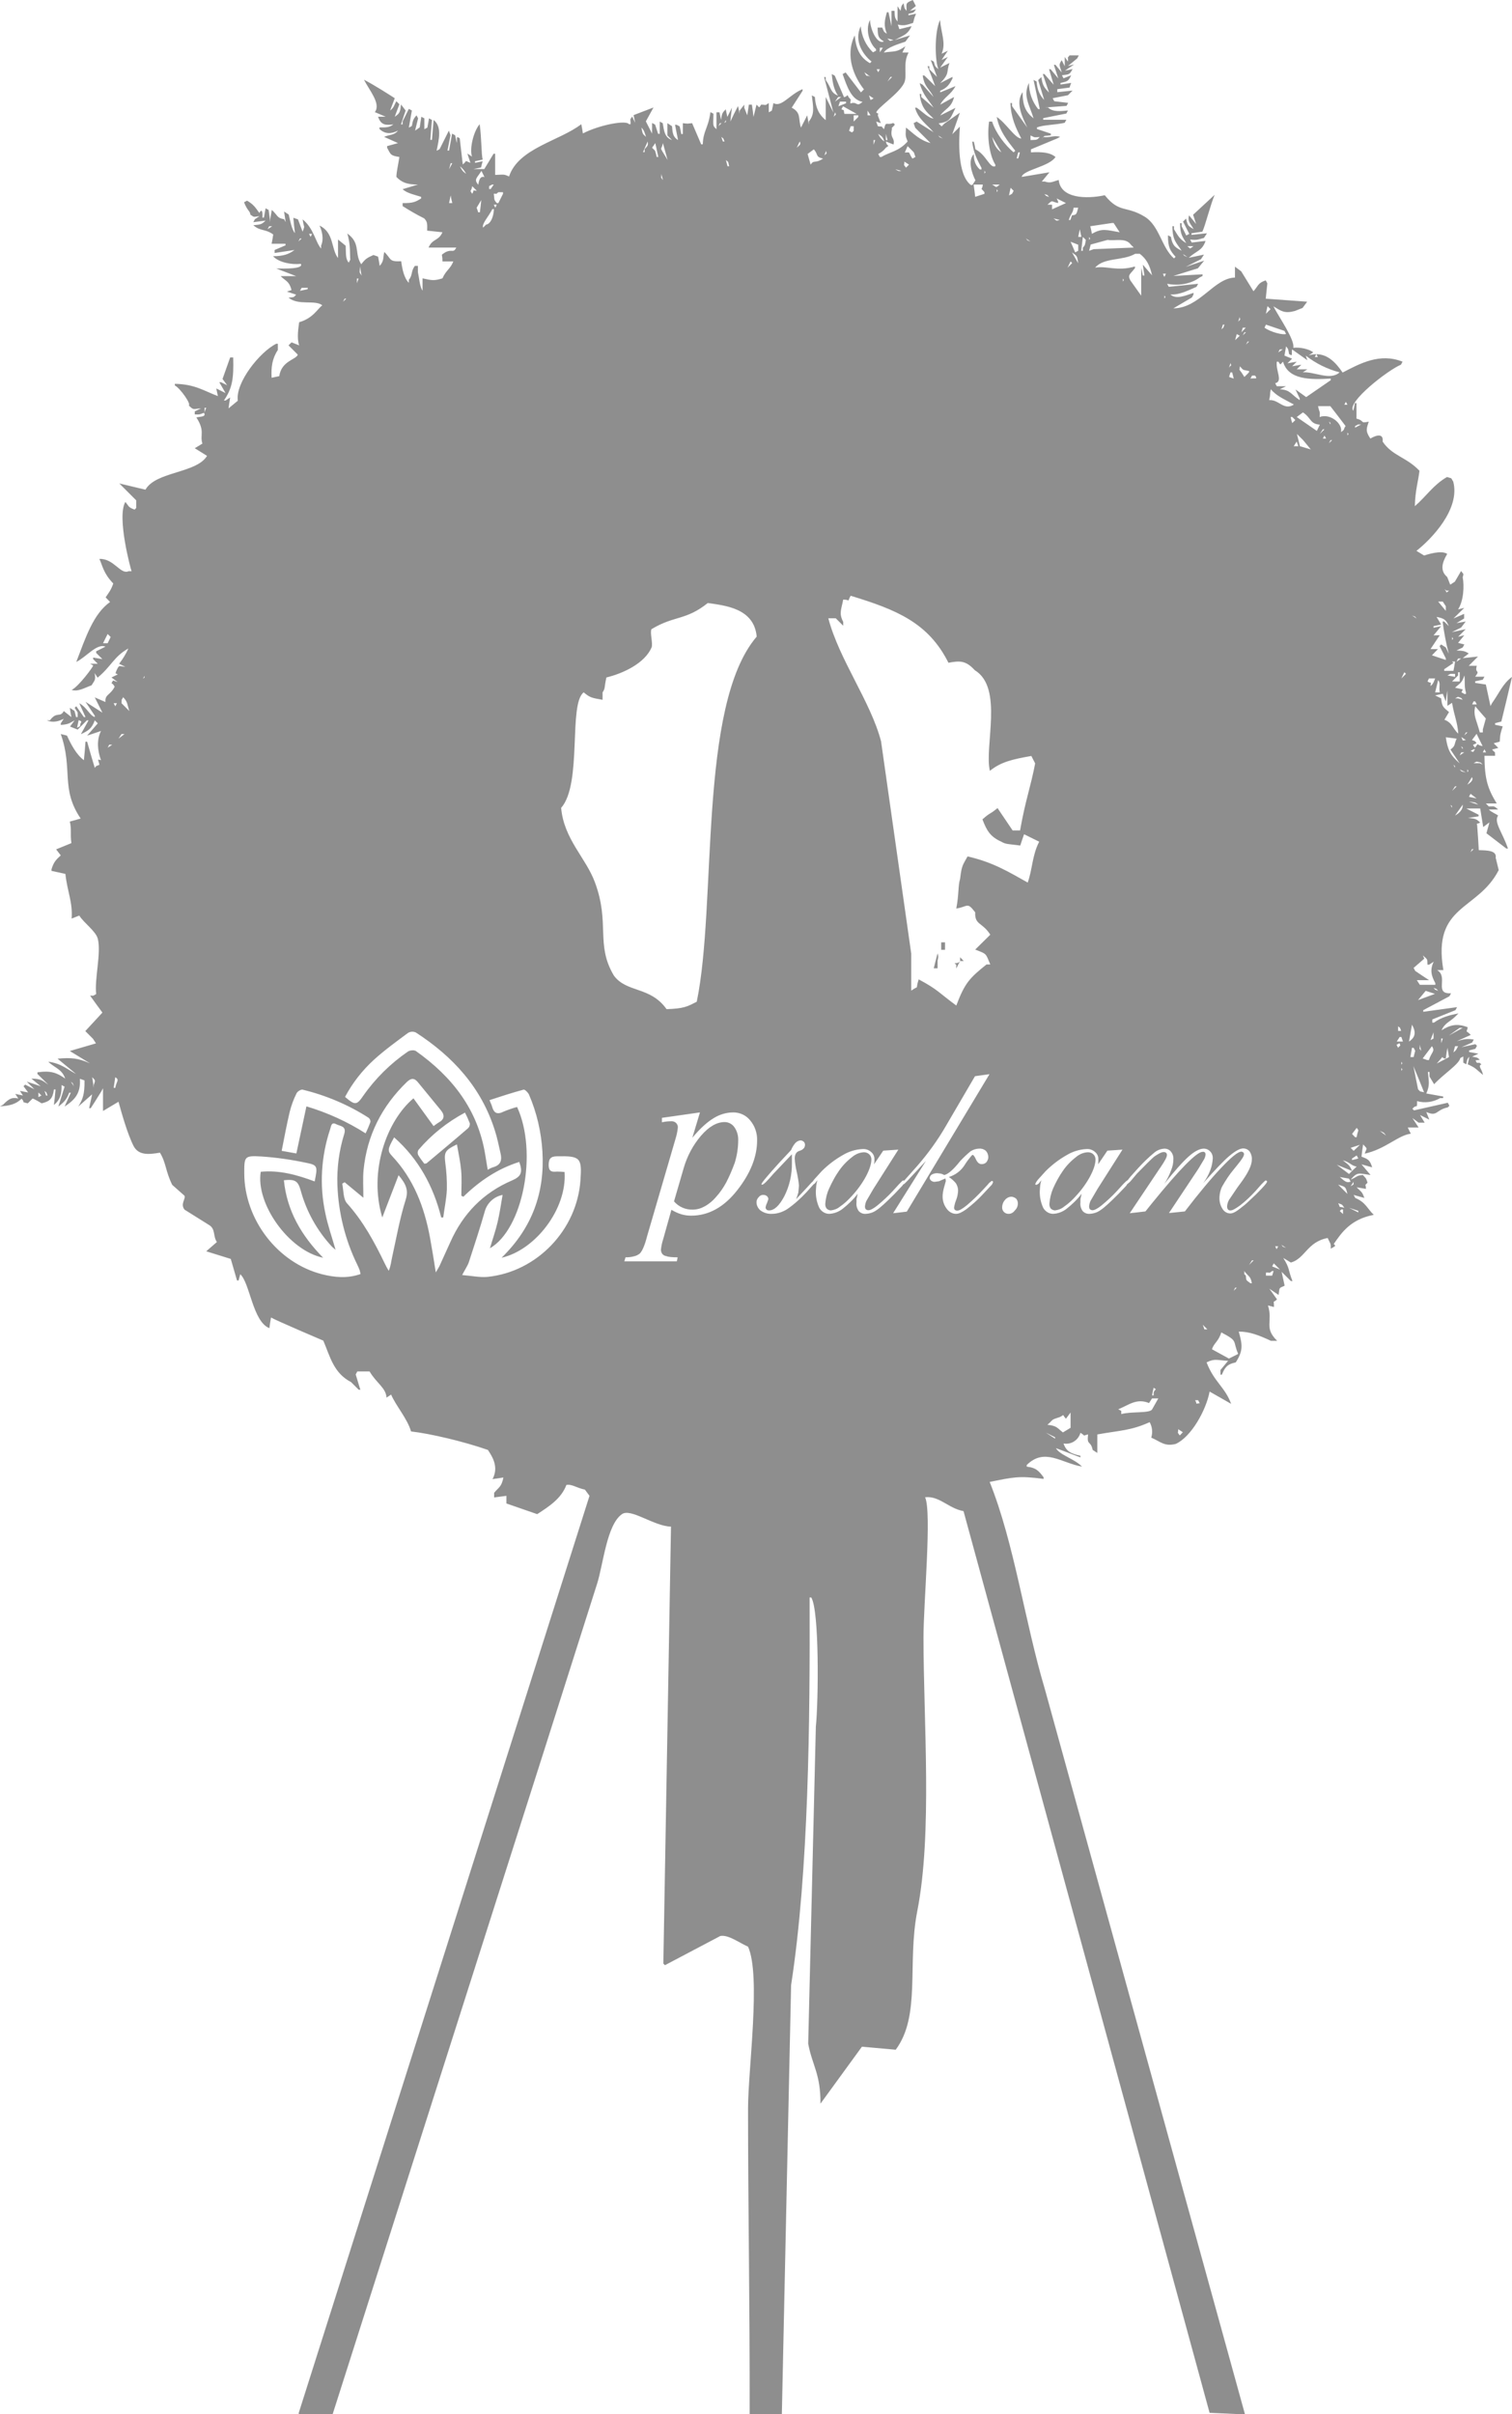 <?xml version="1.0" encoding="utf-8"?>
<!-- Generator: Adobe Illustrator 23.0.1, SVG Export Plug-In . SVG Version: 6.00 Build 0)  -->
<svg version="1.1" id="Layer_1" xmlns="http://www.w3.org/2000/svg" xmlns:xlink="http://www.w3.org/1999/xlink" x="0px" y="0px"
	 viewBox="0 0 751.5 1199.5" style="enable-background:new 0 0 751.5 1199.5;" xml:space="preserve">
<style type="text/css">
	.st0{fill:#8E8E8E;}
</style>
<title>img_load</title>
<g>
	<rect x="467.8" y="468.2" class="st0" width="1.9" height="3.7"/>
	<path class="st0" d="M475.3,479.3v1.9c0.6-1.2,1.2-2.5,1.9-3.7C476,479.4,473.1,477.8,475.3,479.3z"/>
	<polygon class="st0" points="479,477.5 477.2,475.6 477.2,477.5 477.2,477.5 	"/>
	<path class="st0" d="M464.1,481.1h1.9v-3.7c0.1-1.3,0.7-1.6,0-3.7C465.3,476.2,464.7,478.7,464.1,481.1z"/>
	<path class="st0" d="M744.6,405.2c-1.5-1.1-3.3-1.6-4.6-3h4.6c-2.2-2-2-1.5-4.6-1.5l-1.5-1.5h5.4c-4.4-7.3-6-11.8-6.1-23.7h5.3
		c-0.2-2.8,0.4-0.8-1.5-3.1l3.1-0.8l-2.3-2.3l3-0.8c0.3-2.3-0.2-2.8,1.5-7.6l-3.8-0.8v-0.8l3.1-0.8c1.8-7.4,3.6-14.8,5.3-22.2
		c-4.8,3.6-6.4,8.2-9.9,13l-0.8,1.5c-0.8-3.6-1.5-7.1-2.3-10.7l-5.3-0.8v-0.8l3.8-0.8l0.8-1.5h-4.6c2.8-3.7-0.4-1.3,0.8-5.4h-4
		l4.6-4.6L727,327l3-2.3c-1.8-1.2-2.8-1.4-6.1-1.5l3.1-1.5l0.8-1.5l-3.1-0.8l3.1-3.8l-3.1,0.8l3.8-3.8l-6.9,1.5l4.6-2.3
		c0.8-1,1.5-2,2.3-3l-4.6,0.8l3.8-2.3V305l-5.3,2.3l5.4-5.3l-3.1,0.8c2.8-4.4,3.1-11.7,2.3-16c0.6-2.1,0.4-1.3-0.8-3.1l-3.1,5.3
		l-2.3,1.5l-1.5-3.8c-3.6-3.1-2.7-6.9,0-11.5c-3-2-9.8,0.3-11.5,0.8l-3.8-2.3c7.5-5.9,21.9-20.8,18.3-34.4c-1.5-2.3-0.1-1.3-3.1-2.3
		c-6.8,3.9-10.4,9.7-16,14.5c0.2-8,1.8-12.8,2.3-17.6c-6.4-6.8-13.6-7.4-18.3-14.5c0.5-4.1-2.9-3.4-6.1-1.5c-2.7-4-1.8-5.1-0.8-8.4
		c-4.7,1-1.7-0.4-6.1-1.5v-7.7h-0.8c-0.2,1.3-0.5,2.6-0.8,3.8c-3.5-4.2,17.5-20.4,23.7-22.9l0.8-1.5c-11.3-4.5-21.1,0.9-29.8,5.4
		c-3.2-4.7-7.2-9.1-13-9.1c0.2,0.5,0.5,0.9,0.7,1.4h-1.5l0.7-1.4c-1.3,0-2.5,0.2-3.8,0.6l2.3-1.5c-1.8-1.6-6.4-2.7-9.9-2.3
		c0.9-3.8-7.1-15.2-9.9-20.6c4,2.4,5.5,3.7,10.7,2.3l3.8-1.5l2.3-3.1l-20.6-1.5c0.3-2.6,0.5-5.1,0.8-7.6l-0.8-1.5
		c-4,1.3-3.7,2.8-6.1,5.4l-6.1-9.9l-3.1-2.3v5.4c-10.5,0.3-17.5,15.2-30.6,15.3l9.2-5.4l0.8-1.5v-0.8c-3.6,1.2-8.6,3.5-11.5,0.8
		c4.5,0.3,8.8-2,13-3.8l0.8-1.5l-14.6,1.5l-0.8-1.5c6,1.2,12.1-0.1,16.1-3.1l1.5-0.8v-0.8l-14.5,0.8l12.2-3.8l3.1-3.8l-9.2,3.1
		l7.6-3.8l1.5-2.3l-7.6,1.6c4.4-3.9,6.6-3.4,8.4-8.4l-6.9,0.8c-0.2-0.5-0.5-1-0.8-1.5c3.3,0.4,3.7,0.1,6.9-0.8l1.5-2.3l-7.7,0.8
		v-0.8l5.4-0.8c1.4-2.8,4-13.3,6.1-18.3l-10.7,9.9l1.5,4.6L591,107c-0.9,3.1,0.8,4.2,2.3,6.9c-2.7-1.7-3-1.6-3.8-5.3l-1.5,1.5
		l3.1,6.1l-1.5,0.8l-2.3-4.6v-1.5h-0.8c0.1,5.7,1.2,6.6,3.1,9.9c-3.4-2-4-3.6-6.1-6.9v-1.5h-0.8c0.1,7.3,2,8.1,4.6,12.2
		c-2.3-1.4-4.5-1.8-5.3-6.9l-1.5-0.8c0,6,1.1,7.7,3.8,10.7l-0.8,0.8c-6.2-5.4-7.2-16.2-14.5-20.7c-9.3-5.7-12.6-1.6-19.9-10.7
		c-9.3,2-22,1.6-22.9-7.6c-2.8,0.8-4.1,1.8-6.9,0.8h-1.5l3.8-4.6l-13.8,2.3c0.7-3.5,13.8-5.1,16.8-9.9c-2.7-2.3-6.9-2.6-12.2-2.3
		v-1.5l13-5.4l1.5-0.8c-2.7-1-6.1,0.7-8.3,0c-0.2,0.3-0.5,0.8-0.9,1.5l0.8-1.5h0.1c0.6-0.8,0.9-0.3,3.7-0.8v-0.8l-6.9-2.3v-0.8
		c3.4-1.3,9-1.2,13.8-2.3l0.8-1.5h-11.5v-0.8l11.5-2.3l0.8-1.5c-3.5,0.3-7.5,0.9-9.9-1.5h-1.5l10.7-0.8l0.8-1.5l-6.9-0.8l-0.8-1.5
		l7.6-1.5l2.3-2.3l-7.6,0.8v-1.5l6.1-0.8c0.2-0.8,0.5-1.5,0.8-2.3l-5.3,0.8v-0.8c3.7-0.8,3.9-0.9,5.3-3.8l-3.8,1.5l-0.8-1.5
		c3.9-0.5,3.8-0.4,5.3-3.1l-3.8,0.8l4.6-3.1l-3.1,0.8l4.6-3.8l0.8-1.5h-4.6c-1.6,2.1-0.5,0.1-0.8,3.1l-1.6-2.3v4.6l-1.5-3
		c-1.8,2.6-0.9,2.7,0,6.1l-3.1-3.8h-0.8L526,39l-3.8-4.6h-0.8c0.8,2.5,1.5,5.1,2.3,7.7l-4.6-5.3h-0.8l3.1,9.2
		c-2.2-2.3-3.3-3.4-3.8-7.7l-1.6,1.5c1,3.3,2,6.6,3,9.9c-2.2-2.5-3.4-4.7-3.8-9.2l-1.5-0.8l3.1,14.5H516c-3-3.7-4.6-8.3-4.6-13
		c-3.1,6.5,0.3,10.9,2.3,17.6c-3.7-3-5.5-6.1-5.4-13c-4,5.2,0.3,13.4,2.3,17.6L503,52.7v-1.5h-0.8c0.3,7.4,2.7,12.4,5.4,17.6
		c-3,0.1-7.6-7.7-12.2-10.7c1.4,7.2,5.4,11.9,9.2,16.8l-0.8,0.8c-4.2-3.5-8.9-9.6-10.7-15.3h-1.5c-1.2,8.5,0.5,17.4,3.1,21.4v0.8
		c-2.8,1.2-4.6-5.9-9.9-8.4c-0.2-1.3-0.5-2.6-0.8-3.8h-0.8c0.7,5.8,2.5,8.9,4.6,13v0.8H487c-2.5-2.3-3-4.9-3-7.6
		c-3.2,3.2-0.8,9.8,0.8,13l-1.5,2.3h-0.8c-6.8-5.3-5.9-22.6-5.4-29l-3.8,3.8l3.8-10.7l-7.6,5.3l-1.5,1.5l-1.5-1.5
		c4.2-0.6,5.4-1.4,6.9-4.6l1.5-3.1l-7.6,3.8c2.7-3.7,5.5-3.7,6.9-9.2l-6.9,3.8c2-3.8,5.4-5,7.6-9.2l-7.6,3.1v-0.8
		c3.4-1.4,4.5-3,6.1-6.1v-0.8l-6.1,3.1c4.9-4.9,2.9-5.3,4.6-10l-4.6,2.3c1.3-1.8,2.5-3.6,3.8-5.3l-3.1,1.5l3.1-4.6l-3.1,1.5
		c2.3-5.2-0.2-10-0.8-16.8c-3,6.8-2.4,20.8-0.8,24.5c-1.7-1.6-1.5-1-2.3-3.8l-1.5-0.8l3.1,8.4l-3.8-3.8v-1.5H461
		c1.3,3.3,2.6,6.6,3.8,9.9c-1.8-1.8-3.6-3.6-5.4-5.3h-0.8c0.9,6,3.3,6.4,5.4,10.7l-5.4-6.1l-1.5-0.8c1.6,5.9,4.2,8,6.9,12.2
		l-6.1-5.3v-1.5h-0.8c0.7,6.7,3.2,8.8,6.9,12.2c-2.5-0.2-5.4-3.3-8.4-5.4h-0.8c1.6,5.8,5.8,8.2,9.2,12.2l-8.4-5.3l-1.5,0.8
		c0.3,0.8,0.5,1.5,0.8,2.3l7.6,7.6c-5.6-1.5-8.3-4.7-12.2-7.7c-0.2,4-0.4,3.9,0.8,6.9c-4.4,5-9,5.2-13,7.7h-0.8l-0.8-1.5
		c1.5-0.7,2.8-1.8,3.8-3.1c2.5-1.8,0.6,0,0-3.1l3.8,1.5c0.8-3.5-1.8-2.9-0.8-7.6c-0.1-1.2-0.2-0.2,1.5-2.3l-0.8-0.8
		c-3.5,1.4-3.7-1.3-4.6,3.1c-2.3-2.3,0.1-0.9-3.1-1.5c-0.3-0.8-0.5-1.5-0.8-2.3l2.3,0.8l-1.5-3.8c0.2-1.7,0.6-0.5-0.8-1.5
		c0.6-2.4,11-9.1,13.8-14.5c1.9-3.7-0.8-9.7,2.3-15.3h-3.1L450,23c-4.6,3.2-5.4,2.3-10.7,3.1c1.5-2.6,7.8-4.4,10.7-5.4l2.3-3.1
		l-7.6,2.3c5-2.6,6.5-2.9,8.4-6.9l-6.1,1.5c-0.2-0.8-0.5-1.5-0.8-2.3c3.2,0.8,4.6,0.1,7.6-0.8c0.8-2.4,0-1,1.5-4.6l-3.8,0.8V6.9
		c3-0.8,2.3-0.3,3.8-2.3l-3.1,0.8l3-2.4c-0.5-1-1-2-1.5-3c-3.9,1.6-3.1,1.6-3.1,5.4c-1.2-1.5-1-1-1.5-3.8c-1.2,1.5-1,1-1.5,3.8
		l-1.5-2.3v7.6c-1.3-1.7-1.4-2-1.5-5.3h-1.5V13l-1.5-6.9h-0.8c-1.2,4.3-1.6,6.6,0,10.7c-1.8-1.3-1.3-0.8-2.3-3.1h-2.3
		c0.1,4.5,0.3,5.1,3.1,6.9c-3,1.6-6.6-5.1-6.9-10.7c-2.6,5.3,0.1,12.1,3,14.5v0.8l-1.5,0.8c-3.6-3.4-5.7-8.1-6.1-13
		c-3.6,7.7,1.5,14.5,5.4,17.6c-0.3,0.2-0.5,0.5-0.8,0.8c-4.9-2.8-6.9-6.9-7.6-13.8c-5.1,10.6,0.1,21.1,4.6,26.8l-1.5,1.5l-7.6-9.9
		l-1.5,0.8c2.2,6.2,4.3,12.8,9.9,13.8c-3.3,2.9-2.3-0.4-6.1,0.8c0.1-2.6,0.9-1.1-0.8-3.1c-1-2-0.1-0.5-2.3,0l-4.6-10.7l-1.5-0.8
		c0.4,4.5,1.2,8,3.1,10.7c-3.9-1.5-3.3-4-6.1-7.7v-1.5h-0.8l4.6,17.6l-3.8-7.7v11.5c-3.2-2.6-5-5.9-5.4-11.5l-1.5-0.8
		c0.7,6.1,1.5,9.2-1.5,13v1.5c-0.3-1.5-0.5-3-0.8-4.6l-3.1,6.1c-1.5-4.5,0.3-7.3-4.6-9.9c1.8-2.8,3.6-5.6,5.4-8.4v-0.8
		c-6.6,2.7-10.5,9.3-14.5,6.9c-0.2,1.3-0.5,2.5-0.8,3.8l-1.5,0.8v-4.6c-2.2,1.5-1.1,0.8-3.8,0.8c-1.3,1.9-0.6,1.5-2.3,0l-1.5,6.1
		c-0.2-2-0.5-4.1-0.8-6.1h-1.5c-0.3,1.8-0.5,3.6-0.8,5.3l-1.5-3.8V52c-0.8,1-1.5,2-2.3,3v1.5c-0.2-1.3-0.5-2.5-0.8-3.8
		c-1.3,2.5-2.6,5.1-3.8,7.7c0.2-2.3,0.5-4.6,0.8-6.9l-2.3,4.6c-0.3-1.3-0.5-2.5-0.8-3.8c-1.7,1.8-1.9,2-2.3,5.3
		c-0.3-1.3-0.5-2.5-0.8-3.8h-1.5v8.4c-1.8-1.8-1.7-1.1-1.5-7.7l-1.5-0.8c-1.1,8.2-3.6,9.2-3.8,16h-0.8L344,61.2
		c-2.8,0.2-1.2,0.4-4.6,0v5.4h-0.8c-0.2-1.3-0.5-2.5-0.8-3.8l-1.5-0.8h-0.8l1.5,7.6c-2.5-1.6-2.7-3.3-3-6.9l-2.3-1.5v6.1l2.3,2.3
		c-3.7-1.4-3.9-4.3-4.6-8.4l-1.5-0.8v6.1h-0.8c-0.5-1.5-1-3.1-1.5-4.6l-1.5-0.8v5.3l-3.1-6.1l3.8-6.9l-9.9,3.8
		c0.3,1.3,0.5,2.5,0.8,3.8l-1.5-3.1c-1.5,2.2-0.7,0.8-0.8,3.8h-0.8c-1.4-2.2-14.8,0.4-22.9,4.6c-0.2-1.5-0.5-3.1-0.8-4.6
		c-10.7,8.3-31.3,11.9-35.9,26c-2.7-1.3-2.6-0.9-6.9-0.8V76.4h-0.8c-1.5,2.6-3.1,5.1-4.6,7.6h-5.4l3.8-0.8c0.2-1,0.5-2,0.8-3.1
		l-3.8,0.8v-0.8l3.8-0.8c-0.7-2.6-0.5-10.6-1.5-17.6c-3.2,3.8-5.1,12.5-3.8,16.1l-2.3-1.5l1.5,4.6c-3.5-1.3-1.1-1.3-3.8,0.8l-1.5-13
		c-2.1-1.4-1.1,0.1-1.5,2.3c-0.3-1.3-0.5-2.6-0.8-3.8l-1.5-0.8l-1.5,8.4h-0.8l1.5-7.6l-0.8-2.3l-4.6,9.2l-1.5,0.8
		c1.1-5.4,2.8-12-1.5-15.3c-0.3,3.3-0.5,6.6-0.8,9.9h-0.8c0.2-3.3,0.5-6.6,0.8-9.9l-1.5-0.8c-0.2,1.5-0.5,3-0.8,4.6l-1.5,0.8v-5.4
		l-1.5-0.8l-0.8,5.3l-2.3,1.6l1.5-6.1l-0.8-1.5c-1.5,1.7-1.8,2.4-2.3,5.3l-1.5,0.8l1.5-8.5l-1.5-0.8l-3.1,6.2v1.5h-0.8
		c0.8-2.3,1.5-4.6,2.3-6.9c-0.8-1-1.5-2-2.3-3c-0.4,3.8-0.6,4.4-3.1,6.1c0.8-2.1,1.5-4.2,2.3-6.2l-1.5-1.5c-1.2,2-1.1,3.1-3.1,4.6
		c0.8-2,1.5-4.1,2.3-6.1c-2.8-1.8-9.6-6.2-15.3-9.2c2.5,5.1,8.6,11.9,5.4,16.1l5.4,2.3h-3.8c1.4,4.2,3.8,4.3,7.6,3.8
		c-1.8,1.4-3.3,1.6-6.9,1.5v0.8c2.8,2.6,5.8,2.5,9.2,0.8c-1.8,2.3-4,1.9-6.9,3.1l6.9,3.1l-5.4,1.5v0.8c1.8,3.3,1.5,3.9,6.1,4.6
		c-0.8,5-1.4,7.2-1.5,9.9c2.6,2.7,5.2,3.8,10.7,3.8l-7.6,2.3c2.1,2,6.1,2.8,9.2,3.8v0.8c-2.7,1.7-4.1,2.4-9.2,2.3v1.5
		c3.5,2.2,6.5,4,10.7,6.1c1.6,1.6,1.6,2.6,1.5,6.1l7.6,0.8c-1.9,4.4-5,3.1-6.9,7.6h13.8c-1.6,3-1.9,0.6-5.4,2.3
		c-2.8,1.9-1.4,0.4-1.5,4.6h5.4c-1.5,3.8-3.6,4.3-5.4,8.4c-4.2,1.3-5.3,1-9.9,0v6.1c-1.4-1.9-1.7-6.5-2.3-9.2v-3.1h-1.5
		c-2.1,2.8-1,4.6-3,6.9v1.5c-2.3-2.2-3.3-6.7-3.8-10.7c-6.4,0.3-4.7-1.1-8.4-4.6c-0.7,2.5,0,4.5-2.3,6.9c-0.2-1.5-0.5-3.1-0.8-4.6
		l-2.3-0.8c-3.4,1.5-4,2-6.1,4.6l-0.8-1.5c-2.2-4.9,0.1-9.3-6.1-13.8c1.8,5.8,1.2,11,1.5,13l-0.8,1.5c-1.6-2-1.3-4-1.5-8.4L168,119
		v9.2c-3.5-4.5-1.9-12.7-9.2-16.1c1.2,2.4,2.3,6.7,0.8,9.9v1.5c-2.9-3.3-3.6-10-9.2-14.5c0.2,1.3,0.5,2.6,0.8,3.8
		c-0.2,0.8-0.5,1.5-0.8,2.3l-2.3-6.1l-2.3-0.8c0.2,2.6,0.5,5.1,0.8,7.6c-1.6-1.6-2.5-6.7-3.1-9.2l-2.3-1.5c0.3,1.8,0.5,3.6,0.8,5.3
		l-0.8-1.5c-3.6-0.5-3.1-1.9-6.1-4.6c-0.3,1.5-0.5,3.1-0.8,4.6v1.5c-0.2-2-0.5-4.1-0.8-6.1l-1.5-0.8c-0.3,1.5-0.5,3.1-0.8,4.6h-0.8
		c0.2-2.8-0.2-4.7-1.5-2.3c-2-2.8-3-4.3-6.1-6.1l-1.5,0.8c1.7,4.4,3.1,4.4,3.1,6.1c2.2,1.6,1.5,1.1,4.6,0.8l-2.3,1.5l-0.8,1.5
		l6.1-0.8c-1.9,1.8-2.3,2-6.1,2.3c3.7,3.2,5.7,1.6,9.9,4.6c-0.2,1.5-0.5,3.1-0.8,4.6h6.9v0.8l-5.4,2.3v1.5l9.9-1.5
		c-2.8,2.1-5.6,3.1-10.7,3.1c3,3.2,9.3,4.3,13.8,3.8c1.7,2.6-8.4,2.4-12.2,2.3l9.9,3.8h-7.7c2.6,2.6,4.2,2.4,5.4,6.9l-2.3,0.8
		l4.6,1.5c-1.5,1.6-0.8,1.1-3.8,1.5c5,4.1,13.2,0.9,16.8,3.8c-2.3,1.6-4.5,6.4-11.5,8.4c-0.3,2.5-1.3,7.7,0,11.5l-3.8-1.5l-1.5,1.5
		l4.6,4.6c-0.7,2.5-8.1,3-9.2,10.7l-3.8,0.8c-0.3-5.3,0.3-9.6,3.1-13.8v-3.1h-0.8c-8.1,4-20.4,19.3-19.1,28.3l-4.6,3.8
		c0.2-1.8,0.5-3.6,0.8-5.4l-2.3,1.5h-0.8c4.2-6.2,4.9-10.9,4.6-21.4h-1.5c-1.3,3.6-2.5,7.1-3.8,10.7l2.3,3.1l-3.1-1.5H109l3.1,5.4
		l-4.6-2.3c0.3,1.3,0.5,2.6,0.8,3.8c-7-2.6-11.3-5.9-21.4-6.1v0.8c2.8,1.5,8.3,9.5,6.9,9.9c2.5,2.5,2,1.8,6.1,1.5l-3.1,1.5v1.5
		c2.8,0.1,2,0.1,4.6-0.8c1.2,2.1-1.7,1.8-3.8,2.3c4.5,7,1.6,8.6,3,13l-3.8,2.3l6.1,3.8c-5.2,8.7-25.5,7.7-30.6,16.8l-13-3.1l8.4,8.4
		v3.8l-0.8,0.8c-3.3-1.2-2.7-1.6-4.6-3.8c-4.4,7.4,2.8,33.9,3.1,34.4h-1.5c-4,1.9-7.3-6.4-14.5-6.1c1.6,3.4,2,7.2,6.9,12.2
		c-1.2,3.5-2.3,4.6-3.8,6.9l2.2,2.3c-8.4,6-12.1,17.6-16.8,29.8c5-2.5,10.3-9.4,14.5-7.6l-4.6,2.3v0.8l3.1,3.1l-4.6-0.8v0.8l2.3,2.3
		h-3.8l1.5,0.8c0.2,0.5-7.3,10.6-10.7,12.2c3.3,1,6.5-1.1,9.9-2.3c1.6-2.6,2.2-2.7,1.5-6.1l1.5,2.3c6.9-5.7,8.1-10.5,15.3-14.5
		c-1.2,2.7-2.8,5.3-4.6,7.6l3.1,1.5c-3.5-0.3-3-1.2-4.6,2.3c-0.4,1.7-0.6,0.5,0.8,1.5l-3.1,1.5l3.1,2.3l-2.3-0.8
		c-1.4,2.5-0.7,0.3,0.8,3.1c-2.4,4.5-4.9,3.7-4.6,7.6l-5.3-2.3l3.8,7.6l-8.4-5.4l4.6,6.9v0.7c-2.7-1-3.8-4.7-7.7-6.9l3.1,6.9h-0.8
		l-3.8-5.4l-0.8,0.8l1.5,2.3v2.3h-0.8c-0.2-1-0.5-2-0.8-3.1l-2.3-1.5c0.2,1.5,0.5,3.1,0.8,4.6l-3.8-3c-1.9,3.5-3.4-0.1-6.9,4.6h-1.5
		c3,1.4,6.2,0.4,8.4-0.8l-1.5,2.3v0.8c4.4-0.4,4.2-0.9,6.9-2.3l-2.3,3.1l3.8,1.5l4.6-4.6H44l-3.8,6.9c3.7-1.8,5.4-2.7,6.9-6.9
		l1.5,1.5l-5.3,6.1l6.9-2.3c-2.3,4.5-1.7,9.9,0,14.5c-2.3-0.7-1.2-0.1-0.8,2.3c-2.3,1-0.9,0-2.3,1.5c-1.3-4.3-2.6-8.7-3.8-13h-0.8
		c-0.2,3.1-0.5,6.1-0.8,9.2c-3.7-2.7-6.4-7.8-8.4-12.2l-3.1-0.8c6.2,17.6-0.2,27.1,9.9,42l-5.4,1.5c1,4.2,0.1,5.9,0.8,10.7l-7.6,3.1
		l2.3,3c-2.4,2.2-3.5,3.3-4.6,6.9v0.8l6.9,1.5c1,9.1,3.7,14,3.1,22.2l3.8-1.5c2.3,3.7,8.2,7.7,9.2,11.5c1.8,7-1.7,20-0.8,27.5
		c-2.2,1.2-0.7,0.7-3,0.8c2,2.8,4,5.6,6.1,8.4l-8.5,9.2l3.8,3.8l1.5,2.3l-13,3.8l10,6.1c-6-2.6-9.2-2.9-16.1-2.3l9.2,7.6
		c-4.6-2.4-7.3-5.2-13.8-6.1c3.1,3.1,6.8,3.6,8.4,8.4c-4.1-2.9-7.2-4.1-13.8-3.1v0.8l5.4,5.3c-2.8-1.9-3.4-2.9-8.4-3l4.6,3.8
		l-6.9-2.3l3.8,3.8l-4.6-2.3l-0.8,0.8l2.3,3.1L9.9,542l1.5,2.3l-3.8-0.8l1.5,2.3c-3-0.7-4.5-0.1-7.6,3.1L0,549.7
		c5-0.3,8.1-1.2,10.7-3.8c2.1,2-0.7,1.4,3.1,2.3l2.3-2.3c0.1-0.5,4.6,2.3,4.6,2.3c4.1-1,5.5-2.3,6.1-6.9h0.8
		c-0.2,2.5-0.5,5.1-0.8,7.7c3.3-2.7,3.9-5.8,3.8-9.9l1.5,0.8l-3.1,9.9c2.6-2,4.1-3.4,5.4-6.9h0.8l-3.1,6.9c5.2-3.4,8.1-6.7,7.6-13.8
		l2.3,0.8c0.1,6.7-0.8,9.3-3.1,13l6.9-6.1l-1.5,6.9h0.8c1.8-2.8,3.6-5.6,5.3-8.4l0.8-1.5V552l7.7-4.6c1.5,5.5,4.5,16.2,7.6,22.2
		c2.5,4.4,7.2,4.1,13,3.1c3.1,5.1,2.7,9.1,6.1,16l6.1,5.4c0.7,1.7-2.2,4,0,6.9l12.3,7.7c3.2,2,1.8,5.5,3.8,8.4l-5.3,4.6l12.2,3.8
		l3.1,10.7h0.8l0.8-3.1c4.8,4.2,6.2,23.6,14.5,26.8c0.2-1.8,0.5-3.6,0.8-5.3c2.3,1.4,26,11.5,26,11.5c3.4,8,5.1,16.1,13.8,20.6
		l3.8,3.8h0.8c-0.8-2.5-1.5-5.1-2.3-7.6l0.8-1.5h6.1c3.3,5.7,8.2,8.2,8.4,13l2.3-1.5c2.2,5.3,8.1,12,9.9,18.3
		c9.6,1.1,26.2,5,38.2,9.2c2.5,3.7,5.4,8.7,2.3,14.5l5.4-0.8c-0.9,4.7-2.3,4.8-4.6,7.6v2.3l6.1-0.8v3.8l15.3,5.3
		c5.7-3.7,12-7.7,14.5-14.5c2.6-0.6,5.4,1.6,9.2,2.3l2.3,3.1l-144.5,455.6v0.8h16.8c35.2-110.3,70.3-220.7,105.5-331
		c8.7-27.3,17.3-54.5,26-81.8c3-9.5,4.8-29.1,12.2-34.4c4.3-3.4,15.9,5.9,24.5,6.1c-1.3,72.4-2.5,144.7-3.8,217.1l0.8,0.8l27.5-14.5
		c4-0.8,9.6,3.5,13.8,5.3c6.5,14.4,0,61.2,0,80.3c0,50.1,0.9,95.9,0.8,152.1h16l4.6-213.3c8.8-57.1,9.4-131,9.2-192.6h0.8
		c4.1,6.3,3.6,51.9,2.3,64.2c-1.3,52.5-2.5,105-3.8,157.5c2,10.8,6.2,15,6.1,29.8l20.6-28.3l16.8,1.5c12.6-17,5.6-42.7,10.7-68.8
		c7.6-38.7,3.1-94.4,3.1-136.1c0-17,4.2-62.2,0.8-69.6c7.1-0.8,11.7,5.6,19.1,6.9c40.8,149.3,81.5,298.7,122.3,448l17.6,0.8
		c-33.1-120-66.3-240-99.4-360.1c-10.1-33.8-15.2-72.5-27.5-103.2c11.5-2.3,14.4-3.2,26.8-1.5V734c-2.2-2.9-3.6-4.8-8.4-5.3v-0.8
		c8.9-8.8,17.2-1,27.5,0.8c-3.9-4-10.9-5.6-13-9.2l12.2,4.6v-0.8c-4.3-1-7-1.9-8.4-6.1c3.8,0.7,7.4-1.7,8.4-5.3
		c3.2,1.9,0.5,1.5,3.8,0.8c-0.7,5.8,1.2,2.7,2.3,7.7l2.3,1.5v-9.2c11.2-2,16.8-1.9,26-6.1c1.3,2.3,1.6,5.1,0.8,7.7
		c4.4,1.8,6.5,4.6,12.2,3.1c7.7-3.5,15.1-16.8,16.8-26l10.7,6.1c-3-8.3-8.5-10.9-12.2-20.6c4.2-2.1,5.2-1,10.7-0.8l-3.8,4.6v2.3h0.7
		c1.5-3.6,2.6-5.2,6.9-6.1c3.9-6,3.2-9,1.5-15.3c5.4,0,10,1.8,16,4.6h3.1c-6.8-6.6-2-9.5-4.6-17.6l3,0.8c0-4.1-0.8-1.6,1.5-3.8
		c-1.3-1.8-2.5-3.6-3.8-5.3l4.6,3.1c0.6-3.9-0.1-3.2,3-4.6c-0.5-2.3-1-4.6-1.5-6.9l4.6,4.6h0.8c-2.3-5.7-1.2-6.2-4.6-11.5l3.8,2.3
		c7.1-2,8.1-10.3,18.3-12.2c1.2,2.8,1.7,2.5,1.5,5.3c2.4-1.3,2.7-1.3,1.5-2.3c3.8-5.5,8.3-12.3,19.9-14.5c-3.5-3.4-3.9-6.1-9.2-8.4
		l-0.8-1.5l5.3,1.5c-1.1-3.4-1.9-3.2-3.8-5.3l4.6,0.8c0-3.1-1-1,0.8-3.1c-0.9-2.8-0.9-2.1-2.3-3.8c-3.3,0.2-2.6,0.9-6.1,2.3
		c3.5-4,3.9-3.1,9.9-2.3l-4.5-5.3l5.3,1.5c-1.1-3.6-2-4.1-5.3-5.3c0.2-2,0.5-4.1,0.8-6.1c2.4,2.6,1.9,1.4,0.8,4.6
		c10.2-2.2,16.9-9.3,22.9-9.9l-1.5-3.1h5.4l-3.1-4.7l3.1,2.3h3c-0.8-1.3-1.5-2.5-2.3-3.8l4.6,2.3l-1.5-3.8c5.6,2.5,4.6-1,10.7-2.3
		l0.8-0.8l-0.8-1.5l-16.8,3.8l-0.8-0.8c2.3-2.7,2.3,0.6,2.3-3.8c3.9,1.1,8,0.5,11.5-1.5h1.5v-0.8l-8.4-1.5c1.9-4.1,1.2-6.2,0.8-10.7
		h0.8v2.3l2.3,3.8c4.8-5.2,12.3-9.8,13-13l1.5-0.8v3.1l1.5,0.8c0.5-2.8,0.3-2.3,1.5-3.8c-0.2,1.3-0.5,2.5-0.8,3.8
		c4.4,2,3.9,2.3,7.6,5.3c-0.6-3.3-2.7-4.3-0.8-5.3c-1.9-1.5-0.3-0.4-2.3-0.8c-1.1-1.8-0.5-0.9,1.5-1.5c-1.5-1.2-1-1-3.8-1.5l3.1-1.5
		l-4.6-0.8v-0.8l3.1-0.8l0.8-1.5l-0.8-0.8l-6.9,1.5l5.3-2.3c0.3-0.5,0.5-1,0.8-1.5c-3.6-0.6-5-0.1-8.4,0.8l6.9-3.1
		c-2.7-2.9-2.2-0.4-1.5-3.8c-5.3-2.1-8.9-1.1-13,1.5c1.6-3.7,4.3-4.3,6.9-6.9l1.5-1.5c-4,0.8-8.4,1.8-12.2,4.6h-0.8v-1.6l11.5-4.6
		l0.8-1.5l-16.8,2.3v-0.8l13-6.9l0.8-1.5c-8.7,0.5-1.1-8.1-6.9-11.5h3.1c-5.6-32.7,17.1-29.3,27.5-49.7l-1.5-6.1
		c0.6-3.6-4-3.7-8.4-3.8c-0.2-4.1-0.5-8.1-0.8-12.2c-0.3-1.6-0.4-0.5,1.5-1.5c-1.9-1.8-2.3-2-6.1-2.3l5.3-0.8v-0.8l-6.1-3.1h6.9
		c0.5,3.1,1,6.1,1.5,9.2l3.1-2.3l-1.5,5.4l9.9,7.6h0.8C746.8,413.6,742.3,408.5,744.6,405.2z M593.2,122.3c-2.4,1.7-1.2,1.3-3.1,0
		H593.2z M590.2,127.7c-2.3-1-0.9,0-2.3-1.5L590.2,127.7z M512.2,67.3c2.5,1.2,1.5,0.9,4.6,0.8c-1.6,1.6-1.3,1.3-4.6,1.5V67.3z
		 M440.3,66.5c0.2,1,0.5,2,0.8,3.1h-0.8V66.5z M442.6,38.2h0.8l-2.3,2.3L442.6,38.2z M444.1,19.9c-2.3,0.5-1.3,0.8-3.1-0.8
		L444.1,19.9z M437.3,23.7h1.5l-1.5,2.3V23.7z M437.3,34.4l-0.8,1.5l-0.8-1.5H437.3z M223.2,100.9c0.3-1.3,0.5-2.5,0.8-3.8
		c0.2,1.3,0.5,2.6,0.8,3.8H223.2z M223.2,84.1c0.3-1,0.5-2,0.8-3h0.8L223.2,84.1z M133,113.9l0.8-1.5h1.5L133,113.9z M148.3,120
		l0.8-1.5h0.8L148.3,120z M152.9,143.7l-3.8,0.8l0.8-1.5h3.1L152.9,143.7z M154.4,117.7l-0.8-1.5h1.5L154.4,117.7z M101.7,204.9
		v-2.3h0.8C102.2,203.4,101.9,204.1,101.7,204.9z M53.5,319.6h-2.3c0.8-1.5,1.5-3.1,2.3-4.6l1.5,1.5L53.5,319.6z M39.8,360.8
		l-1.5,0.8c0.3-1.3,0.5-2.5,0.8-3.8C41.6,358.8,39.8,358.4,39.8,360.8z M19.1,545.1v-2.3l1.5,1.5L19.1,545.1z M22.9,544.3
		c-0.2-0.8-0.5-1.5-0.8-2.3c1.5,1.4,0.6,0,1.5,2.3H22.9z M35.2,537.4c1.5,1.4,0.6,0,1.5,2.3L35.2,537.4z M46.6,539v1.5
		c-0.2-1.8-0.5-3.6-0.8-5.3C47.4,536.8,47.5,536.6,46.6,539z M58.1,349.4l-0.8,1.5l-0.8-1.5H58.1z M53.5,371.5l0.8-1.5h1.5
		L53.5,371.5z M57.3,540.5h-0.8c0.3-1.8,0.5-3.6,0.8-5.3C59.6,536.6,57.8,537.3,57.3,540.5z M58.9,367l1.5-2.3h1.5L58.9,367z
		 M60.4,349.4c0.2-3-0.3-0.7,0.8-3c2.4,2.4,2,3.8,3.1,6.9L60.4,349.4z M71.1,337.2l0.8-1.5C71.5,336.5,72.5,336.2,71.1,337.2z
		 M674.3,560.4c1.5,1.7,0.5,0.9,0,4.6h-0.8l-1.5-1.6L674.3,560.4z M669.7,216.4v-1.5C670.4,216.2,670.5,215,669.7,216.4z
		 M668.9,199.6l0.8,1.5h-1.5L668.9,199.6z M642.2,173.6l7.6,5.4l-0.8-2.3c5,3.9,10.7,6.7,16.8,8.3c-4.6,4.3-12.7-0.5-18.3,0l2.3-1.5
		h-5.3l2.3-2.3l-4.6,0.8l2.3-2.3l-4.6,0.8l2.3-2.3l-3.8-1.5c0.3-1.5,0.5-3.1,0.8-4.6c1.2,1.5,1,1.1,1.5,3.8
		C642.8,177.3,641.8,175.8,642.2,173.6z M646,198v0.8c-4.4-2.8-4.5-5.1-9.9-5.4l3.1-1.5h-4.6l-0.8-1.5c4-0.9,0.2-6.1,0.8-10.7h0.8
		c1.3,1.9,0.6,1.6,2.3,0c2.6,9,13.4,9,23.7,8.4v0.8l-12.2,8.4l-5.3-3.8L646,198z M635.3,175.1l0.8-1.5h1.5L635.3,175.1z M630,152.1
		l1.5,1.5l-2.3,2.3C629.4,154.7,629.7,153.4,630,152.1z M629.2,161.3l9.2,3.1l0.8,1.5c-1.2,0.7-7.6-0.8-10.7-3.1L629.2,161.3z
		 M622.3,186.6h1.5c1.5,2.1,0,1.1-2.3,1.5L622.3,186.6z M620.8,169.7l-1.5,1.5l0.8-1.5H620.8z M617.7,166.6l0.8-1.5h0.8L617.7,166.6
		z M617.7,162.8h1.5l-2.2,2.3L617.7,162.8z M620.8,184.3v0.7l-2.3,2.3L617,185c-1.5-2-0.8-0.7-0.8-3
		C618.2,183.9,617,183.7,620.8,184.3z M616.2,157.5c0.1,2,0.8,0.5-0.8,2.3L616.2,157.5z M614.7,166l1.5,0.8l-2.3,2.2
		C614.2,168,614.4,167,614.7,166z M613.2,188.1l-2.3-0.8c0.2-0.8,0.4-1.5,0.7-2.3h0.8C612.7,186,612.9,187,613.2,188.1z
		 M611.6,180.4c0.6,1.9,0.3,0.6-0.8,2.3C611.1,182,611.3,181.2,611.6,180.4z M607.8,161.3h0.8c-1,2.3,0,0.9-1.5,2.3L607.8,161.3z
		 M579.5,136l-0.8,1.6L578,136H579.5z M578.7,148.3v-1.5C579.4,148.1,579.5,147,578.7,148.3z M566.5,126.1c3.4,2.6,5,5.8,6.1,10.7
		l-4.6-5.3c0.3,1.8,0.5,3.6,0.8,5.4H568c-0.2-1.3-0.5-2.5-0.8-3.8v13.8c-1.8-2.5-3.6-5.1-5.4-7.6c-1.5-2.9,0-3,2.3-6.1v-0.8
		c-8.9,2.6-14.2-0.5-19.8,0.6c4.4-5.2,13.7-3.3,19.9-6.9H566.5z M558.1,139.9v-1.5C558.8,139.7,558.8,138.6,558.1,139.9z
		 M552.7,110.8h0.8c1,1.5,2,3.1,3,4.6c-6.4-1.1-8.8-2.2-13.8,0.8c-0.2-1.3-0.5-2.6-0.8-3.8L552.7,110.8z M541.3,117.7
		c0.7,1.4,0.8,0.2,0,1.5V117.7z M542.1,121.5l8.4-2.3c3.8,0.6,9-1.2,11.5,2.3l1.5,1.5l-19.9,0.8l-2.3,0.8
		C541.6,123.6,541.8,122.6,542.1,121.5z M539.7,119.2c-0.5,2.8-0.3,2.4-1.5,3.9v1.5h-0.8c0.3-2.3,0.5-4.6,0.8-6.9L539.7,119.2z
		 M536.7,113.9c0.2,1.3,0.5,2.6,0.8,3.8h-1.6C536.2,116.4,536.4,115.1,536.7,113.9z M534.4,125.4c-0.8-1.8-1.5-3.6-2.3-5.3l3.8,1.5
		v3L534.4,125.4z M535.9,130.8l-3.1-5.4C535.2,127.3,535.3,126.6,535.9,130.8z M533.6,103.2h2.3c-0.9,3.6-1,3.5-3.1,3.8l-0.8,2.3
		h-0.8C532.5,105.4,533.2,106.2,533.6,103.2z M532.1,129.9l0.8,0.8l-2.3,2.3L532.1,129.9z M525.2,98.6l4.6,2.3l-6.9,3.1v-2.3h-2.3
		c2.9-2.6,1.5-1.6,5.3-0.8v-0.8L525.2,98.6z M526.7,109.3c-2.1,0.6-1.3,0.4-3.1-0.8L526.7,109.3z M521.4,97.9c-2.3-1-0.9,0-2.3-1.5
		C521.4,97.3,520,96.3,521.4,97.9z M512.2,120c-2.3-1-0.9,0-2.3-1.5L512.2,120z M506.1,75.7h0.8c-0.2,1-0.5,2-0.8,3h-0.8
		C505.6,77.7,505.8,76.7,506.1,75.7z M502.3,93.3l1.5,1.5l-0.8,1.5l-1.5,0.8C501.8,95.8,502,94.5,502.3,93.3z M493.1,68l4.6,7.7
		C495,73.9,494,71.6,493.1,68z M496.9,91.7c-2.3,1.9-1.5,1.2-3.8,0H496.9z M495.4,95.5V94C496.1,95.4,496.1,94.2,495.4,95.5z
		 M489.3,84.8c0.7,1.4,0.7,0.2,0,1.5V84.8z M488.5,91.7c-0.4,3.4-1.6,0.9,0.8,3.8v0.8l-4.6,1.5c-0.2-2-0.5-4.1-0.8-6.1H488.5z
		 M468.6,68.8c-2.3-1-0.9,0-2.3-1.5L468.6,68.8z M451.1,72.6l3.1,3.1c0.3,0.8,0.5,1.5,0.8,2.3l-1.5,0.8c-2.5-3.7-0.6-3.1-3.8-3
		L451.1,72.6z M449.5,80.3l2.3,1.5l-1.5,1.5C448.8,81.3,449.5,82.6,449.5,80.3z M448,84.9c-1.5,0.2-1.3,0.2-3-0.8L448,84.9z
		 M439.6,70.3c-1.4-0.9-2.5-2.3-3.1-3.8C438.5,68,438.5,67.6,439.6,70.3z M434.2,48.9l-1.5,0.8c-0.3-0.8-0.5-1.5-0.8-2.3L434.2,48.9
		z M435,69.6c-0.3,0.8-0.5,1.5-0.8,2.3v-2.3H435z M432.7,57.3h-1.5V55L432.7,57.3z M432.7,38.2c-2.2-1.4-1.5,0.8-3.1-2.3L432.7,38.2
		z M426.6,57.3v0.8l-2.3,2.3v-3.1H426.6z M425.8,56.6h-6.1c-0.7-2.7,0.4-1.4-1.5-2.3l0.8-1.5L425.8,56.6z M424.3,62.7V65l-0.8,0.8
		L422,65c0.3-0.8,0.5-1.5,0.8-2.3H424.3z M420.5,50.5v0.8l-3.8,1.5c0.3-0.8,0.5-1.5,0.8-2.3H420.5z M416.6,48.2h1.5l-3.1,2.3
		L416.6,48.2z M415.1,55.8c0.6,1.9,0.3,0.7-0.8,2.3L415.1,55.8z M410.6,74.9c0.1,2,0.8,0.6-0.8,2.3C410,76.4,410.3,75.7,410.6,74.9z
		 M404.5,74.2c2.4,2.7,0.6,3.7,4.6,4.6c-4.2,2.7-4.5,0.4-6.2,3l-1.5-5.3L404.5,74.2z M397.5,70.3c0.7,1.5,0,1.7-1.5,3.1L397.5,70.3z
		 M362.4,82.6h-0.8c-0.3-1-0.5-2-0.8-3.1C362.4,81,361.7,79.8,362.4,82.6z M360.8,59.6c-0.3,0.8,0.7,0.6-0.8,1.5L360.8,59.6z
		 M360.1,70.3h-0.8l-0.8-2.3C360.1,69.4,359.1,68,360.1,70.3z M357.8,61.2h0.8l-1.5,1.5L357.8,61.2z M329.5,71.1
		c0.8,2.8,1.5,5.6,2.3,8.4c-0.8-1.3-1.5-2.6-2.3-3.8C327.9,73,328.8,74.5,329.5,71.1z M328.7,86.4c0.3,1,0.5,2,0.8,3.1
		C328,87.5,328.8,88.7,328.7,86.4z M325.7,71.1c0.5,2.3,1,4.6,1.5,6.9h-0.8c-0.2-1-0.5-2-0.8-3.1l-1.5-1.5L325.7,71.1z M320.4,74.1
		v1.5h-0.8c0.7-1.7,1.5-3.5,2.3-5.3C322.2,72.3,322,72.3,320.4,74.1z M321.1,68c-1.8-1.5-1.7-1.6-2.3-4.6
		C320.2,64.7,320.4,66.1,321.1,68z M247.7,95.5h2.3v0.8l-2.3,4.6h-0.8c-1.7-2-1-1.8-1.5-4.6C247.4,96,245.8,97,247.7,95.5z
		 M245.4,101.7h1.5l-0.7,1.5L245.4,101.7z M245.5,103.9c-0.2,4.2-1.8,7.4-3.9,7.7l-1.5,1.5c-0.7-2,2.6-5.2,4.6-9.2H245.5z
		 M243.1,92.5l1.5-0.8h0.8l-1.5,2.2h-0.8V92.5z M239.3,84.9l1.5,3.1c-2.3-0.8-2.8,2-3.1,3.8C235.4,89,237,88.6,239.3,84.9z
		 M239.2,99.4c-0.2,2-0.4,4.1-0.7,6.1h-0.8c-0.3-0.8-0.5-1.5-0.8-2.3L239.2,99.4z M234.7,92.5l2.3,2.3c-2.8-0.2-0.9-0.8-2.3,1.5
		C233.2,93.9,234.1,95.9,234.7,92.5z M231.7,86.4c-1.9-1.4-2-1.7-3.1-3.8C229.9,83.6,230.9,84.9,231.7,86.4z M178.9,132.3
		c0.3,1.5,0.5,3.1,0.8,4.6C178.2,134.6,178.9,135.8,178.9,132.3z M177.4,138.4h0.8l-0.8,2.3V138.4z M185.9,526.5
		c5.3-4.8,11.1-9,16.9-13.3c1.2-0.7,2.6-0.8,3.9-0.2c18.5,12,32.6,27.4,39.3,48.8c1.2,3.7,1.9,7.5,2.8,11.3c0.8,3.4,0,5.8-3.6,6.8
		c-1,0.3-1.9,0.8-2.8,1.3c-0.4-2.6-0.8-5-1.2-7.3c-3.6-22.5-16.4-38.9-34.5-51.7c-0.9-0.6-3-0.4-4,0.3c-8.6,5.9-16.2,13.4-22.2,22
		c-3.2,4.7-4.1,4.7-9,0.5C175.2,538,180.1,531.8,185.9,526.5z M232.7,560.5c-6.8,5.9-13.8,11.7-20.7,17.5c-0.2,0.1-0.5,0.1-1.1,0.2
		c-1.1-1.4-2.2-2.9-3.1-4.4c-0.3-0.8-0.3-1.7,0.2-2.5c6.5-7.6,14.3-13.8,23.1-18.5c0.9,1.7,1.7,3.5,2.4,5.3
		C233.6,559,233.3,559.9,232.7,560.5z M171.3,148.4h0.8l-1.6,1.5L171.3,148.4z M144,552.4c0.8-3.2,1.9-6.2,3.4-9.2
		c0.4-0.9,2.2-2,3-1.8c11.6,2.8,22.7,7.5,32.7,13.9c0.7,0.5,1.1,1.3,1,2.2c-0.7,1.9-1.5,3.8-2.4,5.6c-9.1-5.8-19-10.3-29.4-13.4
		c-1.7,7.9-3.3,15.4-5,23.4l-7.3-1.3C141.3,565.2,142.5,558.7,144,552.4z M160,633.1c-22.1-5.7-38.5-27.2-38.6-50.1
		c0-8.4,0-8.9,8.5-8.4c7.6,0.5,15.1,1.6,22.6,3.2c5.4,1.1,5.4,1.8,3.9,9.2c-8.8-3.3-17.6-5.7-26.8-4.8c-2.6,15.9,14,39.2,31,42.7
		c-10.9-11.1-18-23.4-19.5-38.5c5.6-0.6,7,0.4,8.3,4.9c2.8,10.4,8.1,20,15.4,27.9c0.5,0.6,1.2,1,2,1.8c-1.8-6.3-3.9-12.2-5.1-18.2
		c-3-13.9-2.1-28.3,2.4-41.8c0.5-1.4,0.5-3.8,3.1-2.4c1.9,1,5.1,0.8,3.9,4.8c-2.6,8.3-3.7,16.9-3.4,25.5c0.5,13.5,3.8,26.9,9.7,39.1
		c0.5,1,1,2.1,1.4,3.2c0.1,0.6,0.3,1.2,0.4,1.8C172.7,635.3,166.3,634.7,160,633.1z M201.6,596.2c-2.9,9.2-4.6,18.9-6.7,28.4
		c-0.5,2.1-0.6,4.3-1.7,6.8c-0.7-1.2-1.4-2.4-2-3.7c-5.1-10.6-10.7-20.9-18.7-29.8c-2-2.2-1.7-6.5-2.4-9.8l1.2-0.7l9.3,7.7
		c0-5.2-0.3-9.6,0.1-13.8c1.7-17.2,9.1-31.7,21.5-43.7c2.1-2,3.7-2.1,5.5,0.1c3.8,4.6,7.6,9.3,11.4,13.9c2.1,2.6,1.8,4.6-1.2,6.2
		c-0.8,0.5-1.6,1.1-2.4,1.7l-10-13.8c-13.3,11.2-22.4,36.2-15.5,59.2l8.1-21C201.7,588.2,203.2,591.2,201.6,596.2z M218.4,629.1
		c-0.4,0.8-0.9,1.5-1.8,3.1c-1-6.4-1.9-11.9-2.9-17.4c-2.8-15.1-8.1-29-18.8-40.4c-2.4-2.6-2.3-3.4,1-9.3
		c12.2,10.8,19.5,24.3,23.4,39.8h1c0.6-4.7,1.6-9.3,1.8-13.9c0.1-4.5-0.2-9-0.8-13.4c-0.6-5.1-0.1-6.2,5.8-9
		c0.8,4.4,1.7,8.7,2.1,12.9s0.1,8.4,0.1,12.6l1,0.5c8-7.8,17-13.9,27.8-17.3c1.8,5.2,1,7.2-3.6,9.2c-14.3,6.1-24.4,16.5-30.7,30.7
		C222,621.2,220.2,625.1,218.4,629.1z M288.5,586.4c-1.7,24.6-21.5,45.4-46,48c-3.9,0.4-8-0.5-12.8-0.9c1.5-2.9,2.8-4.7,3.4-6.6
		c2.7-8.4,5.5-16.7,7.9-25.2c1.2-4.1,4.6-7.2,8.8-8c-0.8,4.7-1.5,9.3-2.5,13.6s-2.5,8.5-3.8,12.9c16.4-9.4,23.9-47.7,13.5-70.2
		c-2.3,0.6-4.5,1.4-6.7,2.3c-3.1,1.6-4.8,0.8-5.7-2.4c-0.2-0.9-0.7-1.7-1.3-3.3c5.8-1.9,11.3-3.7,16.9-5.2c0.7-0.2,2.2,1.4,2.7,2.4
		c3.9,9,6.1,18.6,6.7,28.4c1.2,20.2-5,37.8-20.3,52.7c16.8-3.8,32.6-24.3,31.3-42.6c-1.2-0.1-2.5-0.2-3.7-0.2
		c-2.4,0.2-4.2,0.2-4.2-3.3c0-3.2,1.1-4.3,4.3-4.3C288.4,574.3,289.3,575.2,288.5,586.4z M305.1,484.7c-9.2-15.5-1.8-25.8-9.4-46.3
		c-4.5-12.2-15.4-21.4-16.8-37c10.6-12,3.5-51.5,11.2-57.4c3.2,2.6,3.7,2.7,9.4,3.7V344c1.5-2.3,0.7-2.2,1.9-7.4
		c8.6-2.1,19-7.1,22.4-14.8c0.9-1.9-0.9-7.4,0-9.2c11.5-6.9,17-4.2,28-13c8.7,1.3,23,2.6,24.3,16.7
		c-29.3,34.2-19.7,132.8-29.8,181.4c-4.8,2.5-6.5,3.4-15,3.7C323.1,489.9,311.5,493.4,305.1,484.7z M366.4,591.4
		c-6.6,8.4-14.2,12.6-22.9,12.6c-1.6,0-3.3-0.2-4.9-0.7c-1.7-0.5-3.3-1.3-4.9-2.2l-4,14.3c-0.6,1.8-1,3.6-1.2,5.5
		c0,0.7,0.2,1.4,0.6,2c0.5,0.7,1.3,1.1,2.1,1.2c0.9,0.4,2.8,0.6,5.6,0.6l-0.4,2h-26.1l0.6-2c1.4,0,2.8-0.1,4.2-0.5
		c1-0.2,2-0.7,2.8-1.3c1.2-1.1,2.5-3.9,3.7-8.6l14.1-48.3c0.6-1.9,1-3.8,1.2-5.7c0.1-0.8-0.2-1.6-0.8-2.3c-0.7-0.7-1.7-1-2.7-0.9
		c-1.5,0-3,0.2-4.4,0.5v-2.2l18.9-2.7l-3.8,12.6c3.9-4.7,7.5-7.9,10.7-9.8c2.9-1.8,6.3-2.8,9.7-2.8c3.2,0,6.3,1.4,8.3,3.9
		c2.4,2.8,3.6,6.4,3.5,10C376.3,574.7,373,583,366.4,591.4z M450.7,602l-6.8,0.8l16.3-26l-9,9.7l-1.6,1.6l-0.8,0.5
		c-0.1,0.2-0.2,0.4-0.3,0.5l-4,4.2c-4.1,4.1-7,6.8-8.9,8c-1.5,1.1-3.4,1.7-5.3,1.8c-1.3,0.1-2.6-0.4-3.5-1.4
		c-0.9-1.3-1.3-2.8-1.1-4.3v-1.6l0.6-2.7c-2.1,2.8-4.7,5.3-7.5,7.5c-1.9,1.5-4.3,2.4-6.7,2.5c-2,0-3.9-1.2-4.9-3
		c-1.2-2.6-1.8-5.5-1.7-8.4l0.2-2.7c0.1-0.9,0.3-1.7,0.6-2.6l-1.4,1.7l-0.5,0.3c-0.1,0.1-0.1,0.1-0.2,0.2l-3.4,3.8
		c-2.9,3.1-6.1,6-9.6,8.4c-1.1,0.7-2.4,1.3-3.7,1.7c-1.3,0.4-2.6,0.6-3.9,0.6c-2,0.1-3.9-0.5-5.5-1.6c-1.3-1-2.1-2.6-2.1-4.2
		c0-0.9,0.4-1.8,1.1-2.5c0.5-0.7,1.4-1.2,2.4-1.1c0.6,0,1.2,0.2,1.7,0.6c0.4,0.4,0.7,0.9,0.7,1.5l-0.7,2c-0.4,0.7-0.6,1.5-0.7,2.3
		c0.1,0.4,0.3,0.7,0.6,1c0.3,0.2,0.7,0.3,1.1,0.3c2.6,0,5.1-2.3,7.6-7c2.6-5.1,3.9-10.9,3.8-16.6l0-4.3l-9.3,9.8
		c-2.9,3.4-4.7,5.2-5.4,5.3h-0.4v-0.3c0-0.6,3-4.2,8.9-10.7l5.8-6.2c0.5-1.3,1.2-2.4,2.1-3.5c0.7-0.7,1.6-1.2,2.5-1.3
		c0.6,0,1.1,0.2,1.6,0.6c0.5,0.4,0.7,1,0.7,1.6s-0.2,1.2-0.5,1.6c-0.5,0.6-1.1,1-1.7,1.2l-0.8,0.3c-1.4,0.5-2.1,1.8-2.1,3.7
		c0.1,2.3,0.5,4.5,1,6.7c0.2,1,0.5,2.2,0.7,3.6c0.2,1,0.3,2.1,0.4,3.2l-0.3,3.4c-0.3,1.1-0.7,2.2-1.1,3.3l5.5-5.9
		c1.1-1.2,1.8-2,2.1-2.3c0.2-0.2,0.4-0.4,0.6-0.5c0.2-0.3,0.5-0.7,0.7-1l3.8-4.2c3.1-3.1,6.6-5.8,10.5-8c3-1.8,6.3-2.8,9.8-3
		c1.6-0.1,3.1,0.4,4.3,1.5c1.1,0.9,1.7,2.3,1.6,3.7v1.1l-0.2,1.3l4.6-6.8l7.5-0.5l-12.4,19.5l-3.5,6c-0.4,0.9-0.6,1.8-0.7,2.8
		c0,0.4,0.1,0.8,0.3,1.2c0.4,0.4,0.9,0.6,1.4,0.6c1,0,2.5-0.8,4.4-2.3c2.8-2.3,5.4-4.7,7.8-7.3l3-3.3l1.3-1.3
		c0.2-0.3,0.5-0.5,0.9-0.6l0.4,0.1l6.4-7.2c5.4-6.2,10.2-12.8,14.3-19.9l14.5-24.8l7.2-1L450.7,602z M492.4,589.2l-4.2,4.5
		c-2.4,2.6-5.1,4.9-7.9,7.1c-2.1,1.5-3.8,2.3-5.1,2.3c-1.9,0-3.6-1-4.7-2.6c-1.3-1.7-2-3.8-2-6c0-1.5,0.3-3,0.7-4.5l0.9-3.2
		l-0.2-1.3l-3.2,1.4l-2.2,0.3c-0.6,0-1.2-0.2-1.7-0.6c-0.4-0.3-0.7-0.8-0.7-1.3c0-0.7,0.4-1.3,1-1.7c0.8-0.5,1.8-0.7,2.7-0.7
		l1.7,0.2c0.6,0.1,1.2,0.4,1.8,0.7c1.6-0.3,3.8-2,6.6-5.3l1.4-1.7c1.6-1.7,3.3-3.3,5.1-4.8c1.3-0.8,2.8-1.3,4.4-1.3
		c1.1-0.1,2.2,0.3,3.1,1c0.8,0.8,1.2,1.8,1.3,2.9c0.1,1-0.3,2-0.9,2.8c-0.6,0.7-1.5,1-2.4,1c-1.2,0-2.1-0.8-2.8-2.3
		c-0.7-1.5-1.2-2.3-1.8-2.3c-0.4,0.4-0.7,0.7-1,1.1c-1,1.2-1.9,2.4-2.7,3.7c-1.8,3-4.7,5.2-8,6.2c1.3,0.8,2.5,1.9,3.5,3.1
		c0.7,1.1,1.1,2.4,1.1,3.7c-0.1,1.6-0.4,3.2-1,4.7c-0.5,1.2-0.8,2.4-1,3.7c0,0.4,0.1,0.8,0.4,1.1s0.8,0.4,1.2,0.4
		c1,0,2.6-0.9,4.9-2.8c2.8-2.4,5.4-4.9,7.9-7.6l2.5-2.7c0.3-0.5,0.8-0.9,1.2-1.2c0.2-0.1,0.4-0.3,0.6-0.5l0.5,0.2l0.2,0.3
		C493.4,588,493,588.7,492.4,589.2z M504.4,601.4c-0.7,1-1.8,1.7-3,1.7c-1.7,0.1-3.2-1.2-3.3-2.9c0-0.1,0-0.2,0-0.4
		c0-1.3,0.5-2.6,1.4-3.6c0.8-1,2-1.6,3.2-1.6c0.8,0,1.6,0.4,2.3,0.9c0.6,0.7,0.9,1.5,0.9,2.4C505.9,599.2,505.4,600.5,504.4,601.4z
		 M480.9,425.5c-2.3,4.3-2.9,4.2-3.7,11.1c-1.1,3.7-0.5,7.3-1.9,14.8c5.9-0.9,5.3-3.5,9.4,1.9c-0.3,6.4,3.5,4.8,7.5,11.1l-7.5,7.4
		c5.9,2.3,5.1,1.7,7.5,7.4h-1.9c-8.3,6.7-10.7,9-15,20.4c-8.6-6.3-9.1-7.9-18.7-13c-1.9,6,0.7,2.5-3.7,5.6v-18.4
		c-5-35.2-10-70.3-15-105.5c-5.2-19.8-20.8-40.5-26.2-61.1h3.7l3.7,3.7V309c-2.2-4.3-1-5.9,0-11.1c4.2,0.1,1.6,1.7,3.7-1.9
		c22.6,6.9,38.6,13.3,48.6,33.3c5.8-1.1,8.7-1.1,13.1,3.7c14.4,8.7,4.6,38,7.5,50c5.5-4.5,11.5-5.8,20.6-7.4l1.9,3.7
		c-2.3,12-4.7,17.6-7.5,33.3h-3.7c-2.5-3.7-5-7.4-7.5-11.1c-4.4,3.6-3.2,1.8-7.5,5.6c2.1,5.5,3.8,8.6,9.4,11.1
		c2.2,1.3,3.1,1.1,9.4,1.9c0.6-1.9,1.2-3.7,1.9-5.6l7.5,3.7c-3.5,6.8-3.3,13.5-5.7,20.3C501.1,433.1,493.8,428.5,480.9,425.5z
		 M524.4,714.8l-4.6-3l4.6,2.3V714.8z M528.3,711.7c-2.8-2.1-2.8-3.3-7.7-3.8c3.2-2.7,1.3-2.3,6.1-3.8c2.7-1.3,0.9-1.6,3.1,0.8
		l2.3-3.1l0,7.6L528.3,711.7z M572.6,700.3c-1.3,2-10.7,0.9-15.3,2.3V701l-1.5-0.8c5.4-2.2,9.1-5.6,15.3-3.1l1.5-2.3h3.1
		L572.6,700.3z M572.6,693.3c0.2-1.3,0.5-2.5,0.8-3.8c1.9,1.2,0.7,0.4,0,2.3v1.5H572.6z M586.4,713.2c-1.5-2-0.8-0.7-0.8-3.1
		l2.3,1.5L586.4,713.2z M594,695.7h1.5l0.8,1.5C593.6,697.4,595.4,698,594,695.7z M598.6,660.5c-0.2-0.8-0.5-1.5-0.8-2.3l2.3,2.3
		H598.6z M610.8,675l-8.4-4.6c0.8-3,3.3-3.9,4.6-8.4c8.6,4.5,5.5,3.9,8.4,10.7L610.8,675z M613.2,641.3l0.7-1.5h0.8L613.2,641.3z
		 M621.5,637.6c-2.6-2-1.9-1.2-2.3-3.8c-1.6-1.8-0.4,0.1-0.8-2.3c2.2,2.9,3.2,2.5,3.8,6.1H621.5z M620.8,628.5l1.5-2.3h0.8
		L620.8,628.5z M624.2,593.5c-0.4,0.4-1.5,1.4-3.3,3.1c-1.4,1.4-3,2.7-4.6,3.9c-2,1.6-3.6,2.4-4.8,2.4c-1.6,0-3.1-0.9-3.9-2.3
		c-1.1-1.7-1.6-3.7-1.5-5.8c0.1-1.9,0.5-3.7,1.4-5.4c1.7-3,3.6-5.9,5.8-8.5l1.7-2.1c2.2-2.7,3.3-4.4,3.3-5.3c0-0.4-0.1-0.8-0.5-1
		c-0.2-0.2-0.5-0.3-0.8-0.3c-1.7,0-5,2.7-10.1,8.1s-11.1,12.6-18,21.6l-7.9,0.8l14.7-22.1l2.8-4.7c0.4-0.7,0.6-1.5,0.7-2.3
		c0-0.4-0.1-0.7-0.3-1c-0.4-0.3-0.8-0.4-1.2-0.3c-2.9,0-11.3,8.5-25.1,25.5l-3.3,4.1l-7.8,0.9l14.8-22.1l0.5-0.7
		c2.1-3.1,3.2-5.1,3.2-6.1c0-0.4-0.1-0.8-0.4-1.1c-0.3-0.3-0.8-0.4-1.2-0.4c-1.1,0-2.6,0.8-4.8,2.3c-1.6,1.4-4.4,4.2-8.5,8.4
		l-2.7,3.2c-0.6,0.8-1.4,1.5-2.2,2.1c-0.1,0.2-0.3,0.5-0.4,0.7l-4,4.2c-4.1,4.1-7,6.8-8.9,8c-1.5,1.1-3.4,1.7-5.3,1.8
		c-1.3,0.1-2.6-0.4-3.5-1.4c-0.9-1.3-1.3-2.8-1.1-4.3v-1.6l0.6-2.7c-2.1,2.8-4.7,5.3-7.5,7.5c-1.9,1.5-4.3,2.4-6.7,2.5
		c-2,0-3.9-1.2-4.9-3c-1.2-2.6-1.8-5.5-1.7-8.4l0.2-2.7c0.1-0.9,0.3-1.7,0.6-2.6l-1.4,1.7l-1,0.6l-0.5-0.1l-0.2-0.3
		c0.2-0.2,0.3-0.4,0.3-0.6c0.3-0.6,0.7-1.1,1.1-1.6l3.8-4.2c3.1-3.1,6.6-5.8,10.5-8c3-1.8,6.3-2.8,9.8-3c1.6-0.1,3.1,0.4,4.3,1.5
		c1.1,0.9,1.7,2.3,1.6,3.7v1.1l-0.1,1.3l4.6-6.8l7.5-0.5l-12.4,19.5l-3.5,6c-0.4,0.9-0.6,1.8-0.7,2.8c0,0.4,0.1,0.8,0.3,1.2
		c0.4,0.4,0.9,0.6,1.4,0.6c1,0,2.5-0.8,4.4-2.3c2.8-2.3,5.4-4.7,7.8-7.3l3-3.3l1.3-1.3c0.3-0.2,0.5-0.5,0.8-0.6l0.1,0l1.5-1.9l3.6-4
		c2.5-2.8,5.3-5.5,8.2-7.9c1.4-1.2,3.2-1.9,5.1-2c1.2,0,2.4,0.5,3.2,1.5c0.9,1.1,1.3,2.5,1.2,3.8c0,1.9-0.4,3.7-1.1,5.4
		c-0.9,2.4-2,4.7-3.4,6.8c5-6.3,9-10.8,12-13.5s5.6-4,7.6-4c1.2,0,2.4,0.5,3.2,1.4c0.9,0.9,1.3,2.1,1.3,3.3c-0.1,2-0.5,4-1.2,5.9
		c-0.9,2.4-2.1,4.6-3.6,6.6c6.1-6.9,10.5-11.5,13.3-13.8s5-3.5,6.6-3.5c1.2,0,2.4,0.5,3.2,1.5c0.8,1.2,1.2,2.6,1.1,4.1
		c0,2.8-1.9,6.7-5.7,11.8l-1.4,1.9l-4.2,6.2c-0.6,1-0.9,2.1-1,3.3c0,0.5,0.1,1.1,0.4,1.5c0.4,0.4,0.9,0.6,1.4,0.5
		c0.9,0,2.5-0.9,4.8-2.6c2.7-2.1,5.2-4.5,7.5-7l3-3.4l1.3-1.3c0.3-0.2,0.5-0.5,0.8-0.6l0.5,0.2l0.2,0.3c0,0.6-1.6,2.5-4.9,5.8
		L624.2,593.5z M632.3,633.8h-3.1v-1.5c3-0.2,0.9,0.7,3.1-0.8h0.7C632.8,632.2,632.5,633,632.3,633.8z M632.3,629.2l0.8-1.5l3.1,3.1
		L632.3,629.2z M633.8,619.2h1.5l-0.8,1.5L633.8,619.2z M636.9,618.5l2.3,1.5C636.8,619,638.2,620,636.9,618.5z M630.8,198.8
		c0.8-3.2,0.2-2.4,0.8-5.4c3.1,3.5,6.1,4.6,11.5,7.6C638,204.2,635.7,198.4,630.8,198.8z M641.5,207.2h0.8l1.5,1.5l-1.5,1.5
		C641.9,209.2,641.7,208.2,641.5,207.2z M643,221.7l1.5-2.3c0.3,0.8,0.5,1.5,0.8,2.3H643z M646.1,221.7l-1.5-6.1l3.1,3.1l3.8,4.6
		L646.1,221.7z M644.5,207.2l3.1-2.3c4.2,2.8,3.4,5.7,8.4,6.1l-1.5,3.1L644.5,207.2z M657.5,213.3h0.8l-2.3,2.3L657.5,213.3z
		 M657.5,217.9l0.8-1.5l0.8,1.5H657.5z M660.5,220.2c0.3-0.5,0.5-1,0.8-1.5h0.8L660.5,220.2z M661.3,211l-0.8-1.5
		C661.9,210.5,661,210.3,661.3,211z M655.9,207.2c0.3-3.3-0.1-1.9-0.8-5.4h6.1c2.6,3.3,5.1,6.6,7.6,9.9c-1.4,1.8,0.1,1.3-2.3,3
		C667.5,210.4,661,205.2,655.9,207.2z M667.5,603.2L667.5,603.2l-1.6-1.5l0.8-0.8h0.8V603.2z M665.1,597.8c2.6,1,1.6,0.4,3.1,2.3
		C664.8,599.1,666.6,600.7,665.1,597.8z M665.1,588.6c3.4,1.1,3.7,0.7,4.6,4.6L665.1,588.6z M675.1,601.6v0.8l-4.6-2.3L675.1,601.6z
		 M671.3,589.4l1.5-2.3C672.4,588.6,673.7,588,671.3,589.4z M671.3,587.1c-2,0.7-2.7,0-5.4-2.3l4.6,0.8L671.3,587.1z M672,581.8
		l-1.5,1.5l-6.1-4.6L672,581.8c-1.3-3.3-2.2-3.3-4.6-5.3c3.7,1,4.3,2.8,6.9,3.1L672,581.8z M672,576.4v-0.8l2.3-1.5l0.8,1.5
		L672,576.4z M672.8,571.8l-1.5-1.5l4.6-1.5L672.8,571.8z M673.5,212.5v-0.8l1.5-0.8h1.5L673.5,212.5z M685.8,561.9
		c2.3,1,1.7,0.5,3.1,2.3L685.8,561.9z M694.9,509.9c1.5,1.4,0.6,0,1.5,2.3h-1.5V509.9z M694.9,520.6l-0.8-1.5l1.5-0.8
		C696.3,520.2,696,519,694.9,520.6z M696.5,532.1v-1.5C697.2,531.9,697.2,530.8,696.5,532.1z M696.5,529v-1.5
		C697.2,528.9,697.2,527.7,696.5,529z M694.2,517.5l1.5-2.3h0.8l0.8,2.3H694.2z M696.5,337.1l1.5-3.1l0.8,0.8L696.5,337.1z
		 M724.7,519.8c-0.9,1.7-0.8,1.9-2.3,3.1c0.2-1,0.5-2,0.8-3.1H724.7z M725.5,510.7h1.5l-6.9,3.8L725.5,510.7z M716.3,516h0.8
		c-0.3,0.8-0.5,1.5-0.8,2.3V516z M716.3,525.9c1-1.2,0.1-0.6,1.5,0h0.8c0.2-1.8,0.5-3.6,0.8-5.3c0.3,1.5,0.5,3.1,0.8,4.6l-1.5,0.8
		l-1.5,0.8l-3.1,1.6L716.3,525.9z M731.6,421.9h0.8l-1.5,1.5L731.6,421.9z M732.4,348.5h0.8l0.8,1.5h-2.3L732.4,348.5z M738.5,357
		l-1.5,5.4v1.5h-1.5c-1.9-7-3.3-8.3-2.3-13L738.5,357z M730.9,373.1l1.5-0.8h0.8C731.7,373.6,733.1,374,730.9,373.1z M733.9,396.7
		l-3.8-0.8l0.8-1.5L733.9,396.7z M729.3,383.7v-1.5C730,383.6,730.1,382.4,729.3,383.7z M727.8,335.6c0.5,2.5-0.2,5.3,0.8,8.4v0.8
		h-0.8c-2-1.4-1.5,0-0.8-2.3l-3.8-0.8C725.6,339.4,726.6,339.5,727.8,335.6z M727,372.3l-0.8-1.5C727.7,371.8,726.7,371.6,727,372.3
		z M727.8,373.8l-2.3,1.5l0.8-1.5H727.8z M724.7,347h-1.5l1.5-0.8c2.3,1,0.9,0,2.3,1.5L724.7,347z M724.7,335.6V334h0.8v4.6h-3.8
		L724.7,335.6z M719.4,335.6l1.5-0.8h2.3v1.5L719.4,335.6z M724.7,327.2h1.5l-2.3,1.6L724.7,327.2z M721.7,316.5
		c0.7,1.4,0.8,0.2,0,1.5V316.5z M722.4,329.4l-0.7-0.7h1.5c-0.2,1.5-0.5,3.1-0.8,4.6h-4.6v-0.8L722.4,329.4z M720.2,293.5
		c-2,1.4-0.6,1-2.3-0.8C719.9,294.1,718.2,293.2,720.2,293.5z M717.1,298.9l1.5,2.3v2.3l-3.8-4.6H717.1z M712.5,315.7l3.8-4.6
		l-3.8,0.8v-0.8l3.8-0.8l-2.3-3.8c3.9,0.8,4.7,1.4,6.1,4.6l-2.3-2.3H717c0.7,5.4,1.7,10.8,3.1,16l-1.5-3.1l-2.3-1.5l-0.8,0.8
		l3.1,6.1v0.8l-6.9-2.3l3-3.1H711l4.6-6.9L712.5,315.7z M715.6,344h-2.3c0.5-2,1-4.1,1.5-6.1C716.2,339.7,715,340.9,715.6,344z
		 M710.2,337.1h3.1c-0.8,1.9-0.9,2.6-2.3,3.8c0.2-2.8,0.8-0.9-1.5-2.3L710.2,337.1z M709.5,479.3h0.8l2.3-1.5c-2,4.1-1.2,7,0.8,10.7
		v0.8h-7.7l-1.5-2.3h6.1c-2.3-1.5-4.6-3-6.9-4.6l-0.8-1.5l5.3-4.6l-0.7-1.6C709.6,476.9,709.4,476.2,709.5,479.3z M704.1,307.3
		l-2.3-1.5C704.1,306.8,702.7,305.8,704.1,307.3z M701.8,509.1c2.1,3.8,1.7,6.3-1.5,8.4L701.8,509.1z M701,525.2
		c0.3-1.5,0.5-3.1,0.8-4.6h0.8l0.8,1.5c-0.3,1-0.5,2-0.8,3.1H701z M704.8,541.2c-0.8-3.8-1.5-7.6-2.3-11.5c1.8,4.3,3.6,8.7,5.3,13
		C705.2,542,706.4,542.8,704.8,541.2z M705.6,519c0.3,1,0.5,2,0.8,3.1C704.8,520,705.9,522,705.6,519z M712.5,512.9v3.1l-1.5,0.8
		L712.5,512.9z M711.7,519.8c1.8,2.6-0.3,2.9-1.5,6.9h-0.8l-2.3-0.8L711.7,519.8z M704.8,496.9c1.3-1.5,2.5-3.1,3.8-4.6l4.6,1.5
		L704.8,496.9z M714.8,492.3c-2.3-1-0.9,0-2.3-1.5C714.8,491.8,713.4,490.8,714.8,492.3z M716.3,347l-3-1.5l3.8-0.8l1.5,3.8
		c0.2-1.8,0.5-3.6,0.8-5.4v7.6l2.3-1.5c1.2,6.9,2.7,9.6,3.1,15.3c-2.8-2.5-2.9-5.4-6.9-6.9l2.3-3.8C717.2,351.3,716.7,351,716.3,347
		z M724,367c-1.4,2.9-0.4,3.5-3.1,5.4l4.6,6.9c-5-4.4-6-7.1-6.9-13L724,367z M723.2,381.5l-0.8-1.5
		C723.8,381,722.9,380.8,723.2,381.5z M723.2,390.7h0.8l-2.3,2.3L723.2,390.7z M721.7,401.4l-0.8-1.5
		C722.3,400.8,721.4,400.6,721.7,401.4z M723.2,405.2l3.8-5.4C727.2,401.9,725.8,403.7,723.2,405.2z M725.5,382.3l3.1,1.5
		C725.8,383,727,383.8,725.5,382.3z M726.3,366.2l2.3,1.5C726.5,367.8,727.5,368.7,726.3,366.2z M727.8,365.4l0.8-1.5h0.8
		L727.8,365.4z M731.6,386.1c0.8,1.5-0.5,2.6-2.3,3.8L731.6,386.1z M730.1,398.3c3.1,0.4,3,0.2,4.6,1.5L730.1,398.3z M735.5,379.2
		h-3.1l1.5-0.8c2.8,0.7,1.5,0,3,1.5L735.5,379.2z M733.1,371.5c-1.4-2-1.3-1,0.8-2.3c-1.4-1.5,0-0.6-2.3-1.5l2.3-3.1
		c1,2,2,4.1,3,6.1C733.2,370.1,735.4,368.6,733.1,371.5z M737,373.8l0.8-1.5l0.8,1.5H737z"/>
	<path class="st0" d="M433.1,576c0-0.9-0.4-1.9-1.1-2.5c-0.7-0.7-1.7-1-2.6-1c-2.2,0.1-4.3,1-5.9,2.4c-2.5,1.9-4.7,4.2-6.5,6.8
		c-0.9,1.3-1.8,2.7-2.6,4.2c-0.8,1.5-1.6,3-2.3,4.6c-1.1,2.4-1.7,4.9-1.9,7.4c-0.1,0.9,0.1,1.8,0.6,2.5c0.5,0.6,1.3,0.9,2.1,1
		c1.7-0.2,3.3-0.8,4.6-1.9c2.2-1.5,4.1-3.3,5.9-5.3c2.7-2.9,5.1-6.2,7-9.7C432.2,581.1,433.1,578.3,433.1,576z"/>
	<path class="st0" d="M544.5,576c0-0.9-0.4-1.9-1.1-2.5c-0.7-0.7-1.7-1-2.7-1c-2.2,0.1-4.3,1-5.9,2.4c-2.5,1.9-4.7,4.2-6.5,6.8
		c-1.9,2.7-3.5,5.7-4.9,8.8c-1,2.4-1.6,4.9-1.8,7.4c-0.1,0.9,0.1,1.8,0.6,2.5c0.5,0.6,1.3,0.9,2.1,1c1.7-0.2,3.3-0.8,4.6-1.9
		c2.2-1.5,4.1-3.3,5.9-5.3c2.7-2.9,5.1-6.2,7-9.7C543.6,581.1,544.5,578.3,544.5,576z"/>
	<path class="st0" d="M360.2,557.5c-4,0-7.9,2.3-11.8,6.8c-4,4.7-6.9,10.2-8.6,16.1l-4.8,16.5c2.3,2.7,5.7,4.2,9.3,4.1
		c2.1,0,4.1-0.6,5.9-1.6c2.2-1.2,4.1-2.8,5.7-4.7c2-2.2,3.7-4.7,5.1-7.3c1.6-3.1,3-6.4,4.2-9.7c1.1-3.6,1.7-7.3,1.7-11.1
		c0.1-2.4-0.6-4.8-2-6.7C363.8,558.4,362,557.5,360.2,557.5z"/>
</g>
</svg>
